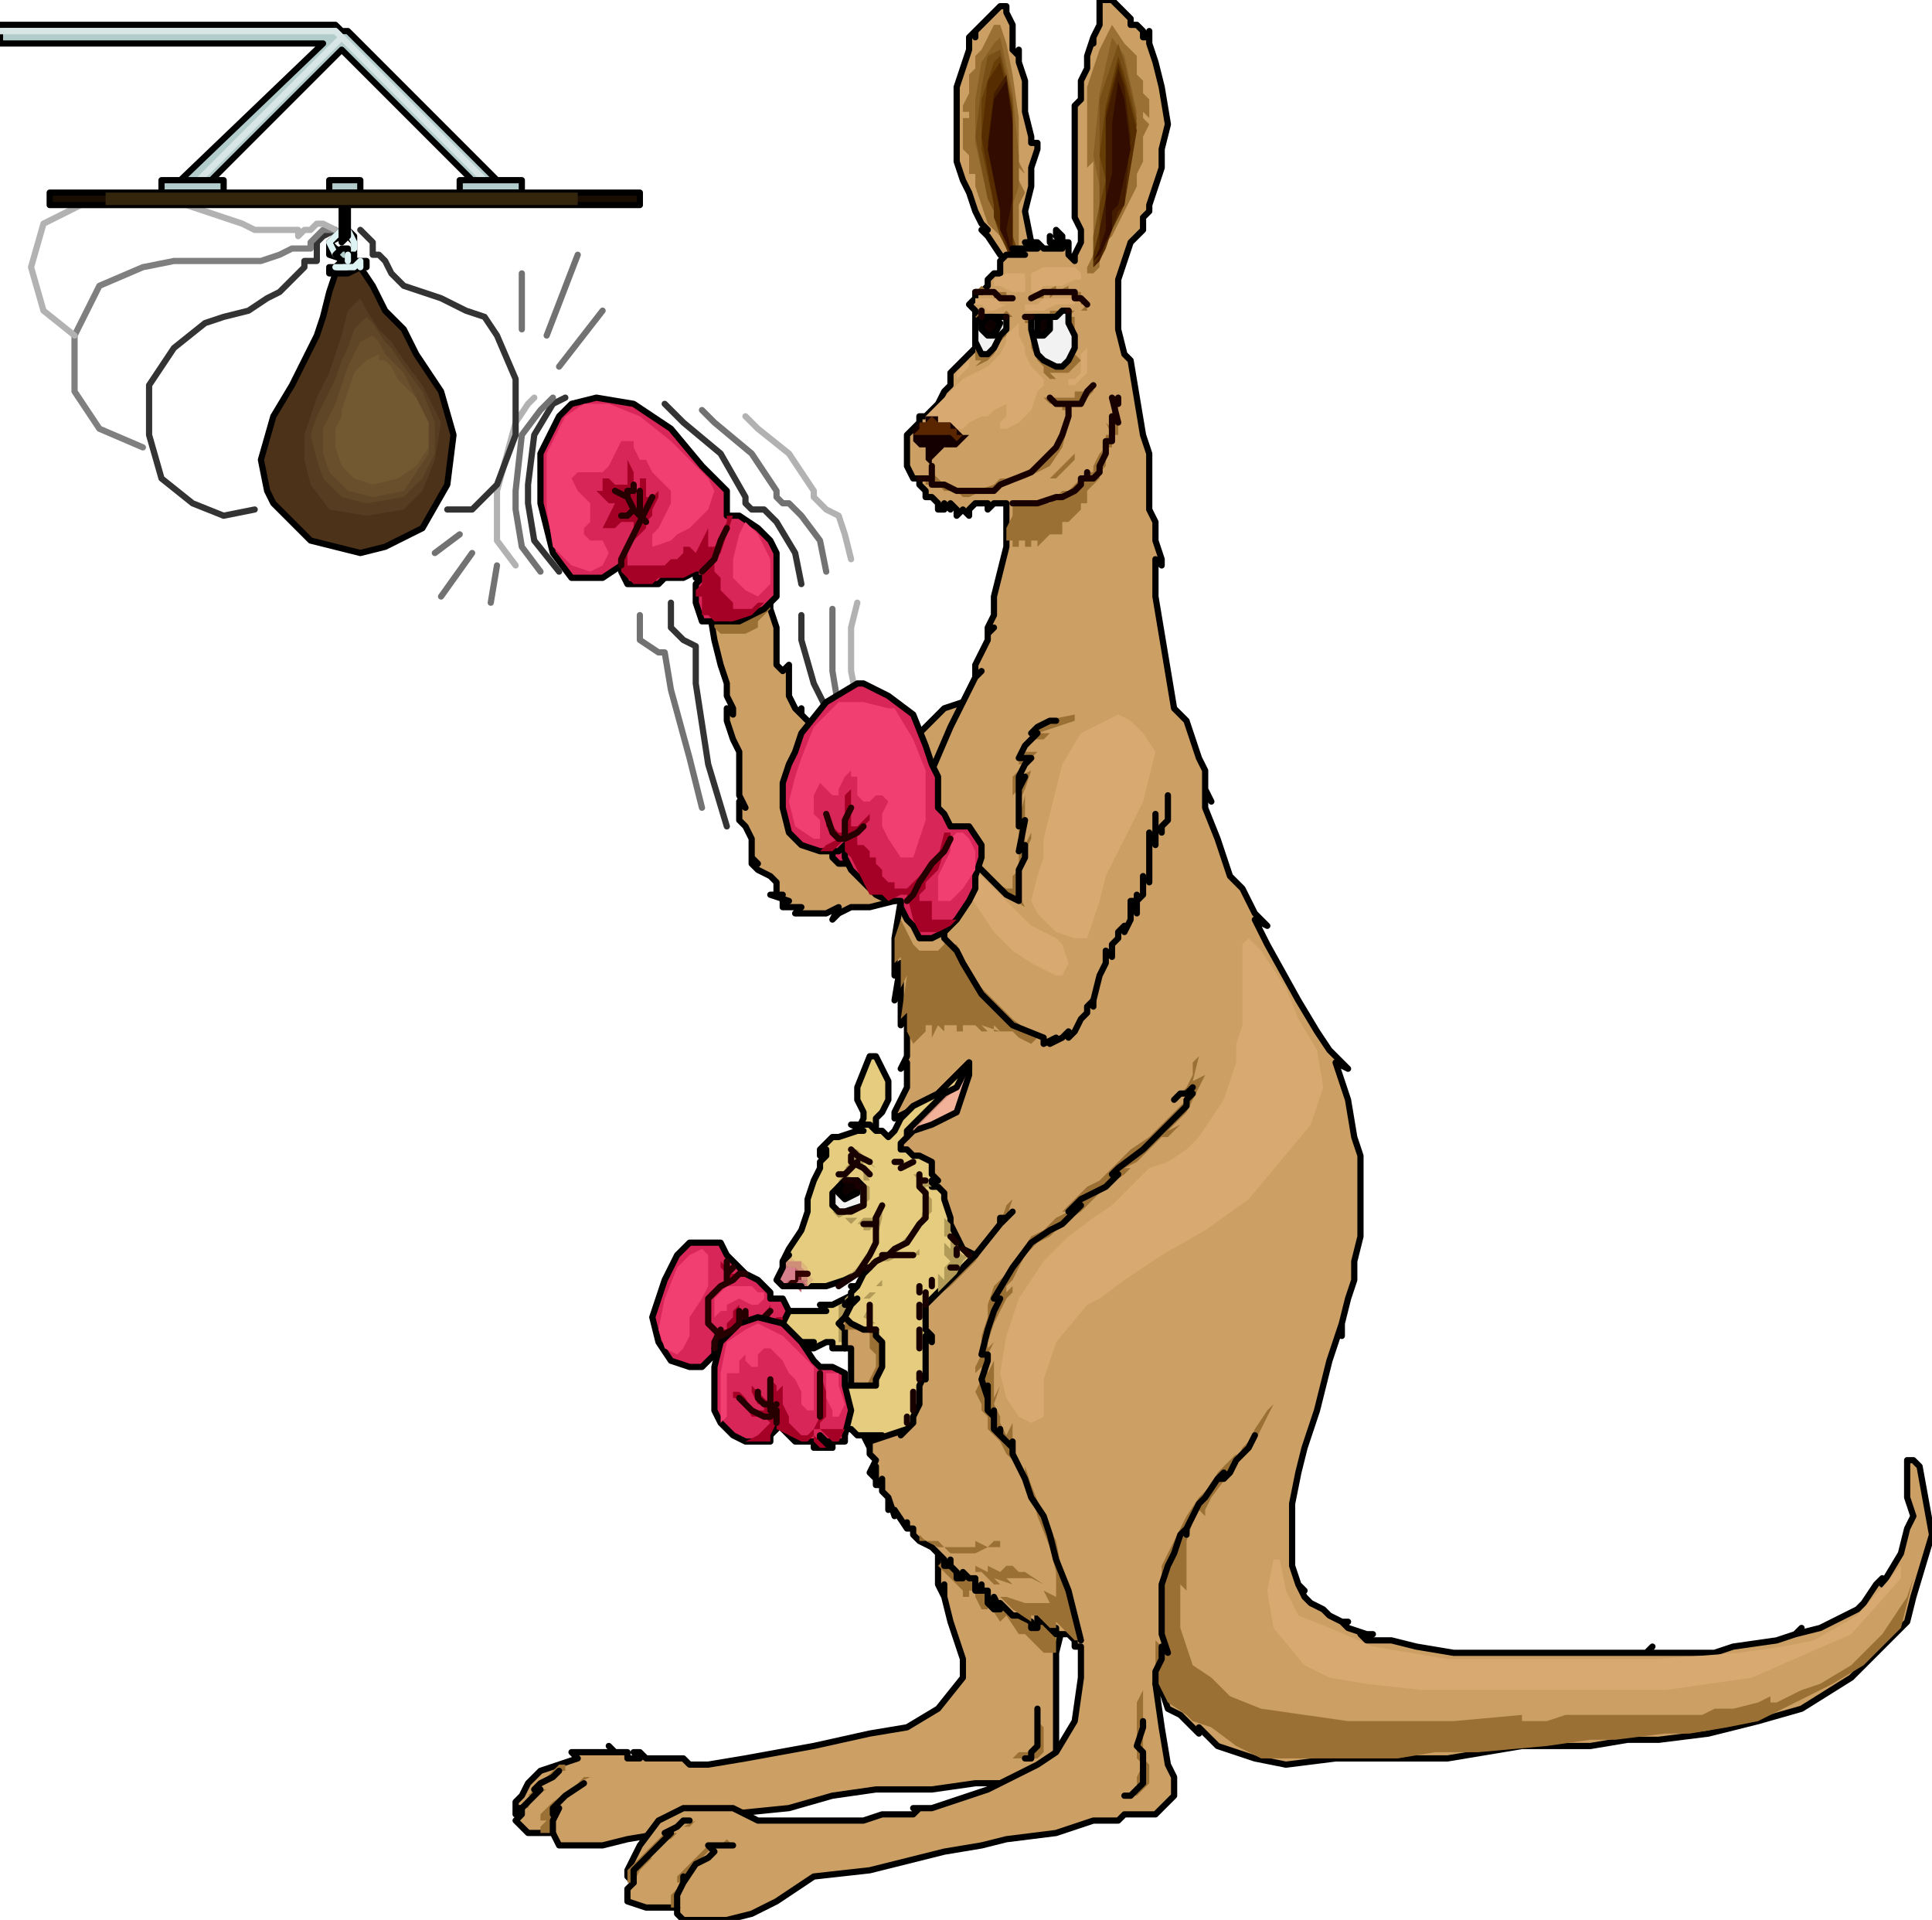 <svg xmlns="http://www.w3.org/2000/svg" width="199.04" height="2.06in" fill-rule="evenodd" stroke-linecap="round" preserveAspectRatio="none" viewBox="0 0 311 309"><style>.pen0{stroke:#000;stroke-width:1;stroke-linejoin:round}.brush2{fill:#cca065}.pen1{stroke:none}.brush3{fill:#9b7035}.pen2{stroke:none}.brush4{fill:#8a5f26}.pen3{stroke:none}.brush5{fill:#784f16}.pen4{stroke:none}.brush6{fill:#673e07}.pen5{stroke:none}.brush7{fill:#552d00}.pen6{stroke:none}.brush8{fill:#441d00}.pen7{stroke:none}.brush9{fill:#320c00}.pen10,.pen8,.pen9{stroke-width:1;stroke-linejoin:round}.pen8{stroke:#333}.pen9{stroke:#727272}.pen10{stroke:#b2b2b2}.brush11{fill:#e5cc7f}.brush12{fill:#d82659}.brush13{fill:#a50026}.pen11{stroke:#260000;stroke-width:1;stroke-linejoin:round}.pen12{stroke:none}.brush14{fill:#b29b59}.brush15{fill:#d8aa72}.pen13{stroke:none}.brush16,.brush17{fill:#d8aa72}.brush18,.brush19{fill:#9b7035}.brush24{fill:#f2f2f2}.brush25{fill:#0c0000}.pen23{stroke:none}.brush34{fill:#a50026}.brush36{fill:#f23f72}.pen24{stroke:none}.brush37{fill:#f23f72}.pen25{stroke:#190000;stroke-width:1;stroke-linejoin:round}.brush42{fill:#d82659}.brush43{fill:#4c3219}.brush48{fill:#b2cccc}.pen33{stroke:#ddf2f2;stroke-width:1;stroke-linejoin:round}.brush49{fill:#b2cccc}</style><path d="M166 41v-2l-1-5 1-4h0v-3l1-3v-1h0-1v-1l-1-4v-5h0l-1-3V8h0v1l-1-1V4h0l-1-2V1h-1 0l-2 2-2 2v1h0V5l-1 1v2l-1 3h0l-1 3v8h0v4l1 3 1 2h0l1 3 1 2 1 1h0-1l1 1 2 3 1 1h0l1 2h2l1-3z" class="pen0 brush2"/><path d="m164 44-1-1-1-3-1-2-2-2-1-3-1-3v-2h-1v-3l-1-1v-5h1v-1h-1v-1l1-2v-3l1-1V9l1-1 1-2 1-2h1l1 3 1 5 1 7v8l1 1-1-2v3l1 2-1 2v1-1 11z" class="pen1 brush3"/><path d="m161 6 2 9 1 10v5l-1 3v5l1 3v2h-1v-2l-2-3-1-4-1-2-2-9v-7l1-6 2-3 1-1z" class="pen2 brush4"/><path d="m161 8 2 8v22l1 3v2h-1v-2l-2-3-1-4-1-2-2-10 1-8 1-5 2-1z" class="pen3 brush5"/><path d="m161 9 2 8v21l1 3v2h-1l-1-3-1-2-1-3v-2l-2-9v-8l2-6 1-1z" class="pen4 brush6"/><path d="m161 10 2 8v25-1l-1-2-1-3-1-2v-2l-2-11 1-9 2-3z" class="pen5 brush7"/><path d="m162 12 1 7v24-1l-1-3-1-2v-4l-2-10 1-8 2-3z" class="pen6 brush8"/><path d="M163 27v5l-1 5 1 4v1l-1-3-1-2v-3l-2-10 1-8 2-3 1 7v7z" class="pen7 brush9"/><path fill="none" d="m107 65 3 3 6 5 4 7h0v1l1 1h2l2 2 3 5 1 5" class="pen8"/><path fill="none" d="m113 66 2 2 6 5 4 6h0v1l1 1h1l2 2 3 4 1 5" class="pen9"/><path fill="none" d="m120 67 2 2 5 4 4 6h0v1l1 1 1 1h0l2 1 1 3 1 4" class="pen10"/><path fill="none" d="M129 99v4l2 7 3 6" class="pen8"/><path fill="none" d="M134 98v10l1 6" class="pen9"/><path fill="none" d="m138 97-1 4v7l1 5" class="pen10"/><path d="m157 112-2 1-3 1-2 2h0l-1 1-1 1-1 1h0l-3 2-5 3-3 2h0l-1-2-2-3-1-4h0l-2-1-1-1v-1h0v1l-1-1-1-2v-2h0v-3h0l-1 1-1-1v-6h0l-1-3v-4l-1-3h0-3l-5 2-1 4h0l1 6 1 4 1 3h0v2l1 2v1h0l-1-1v2l1 3 1 2h0v7l1 2h0l-1-1v3l1 1h0l1 2v3l1 1h0l-1-1v1l1 1 2 1h0l1 1v2h1-2l3 1h-1v1h3l-1 1h5l2-1h0l-1 2h0l1-1 2-1h3l4-1 3-1h0l3-8 4-16 3-8z" class="pen0 brush2"/><path d="m171 262-1 4v7h0v10l-2 3h0l-2 1h-9 0l-7 1h-9l-7 1h0l-7 2-10 1-6 1h0l-4 2-6 1-4 1h0-7l-1-2h0-4l-1-1h0l-1-1 1-1v-1h0-1v1-1h0v-1l1-1 1-2h0l2-2 3-1 3-1h0l-1-1h7l-1-1h0l1 1h2v1h2l-1-1h1l1 1h4-1 3l1 1h3l6-1 11-2 9-2h0l6-1 5-3 4-5h0v-3l-1-3h0l-1-3-1-4v-2h0v2l-1-2v-6h0l5 2 10 6 5 5z" class="pen0" style="fill:#cca065"/><path d="M170 262v4h-2l-1-1-1-1-1-1h-1v-1 1l-2-3-1 1-2-3v1h-1l-1-2v-1h-1v1h-1v-1l-1-1-1-1-1-1-1-1 1-1v-1l4 3 8 4 6 5z" class="pen1 brush3"/><path d="m139 207-1 1-2 1-2 1h0-2 0l1 1h-1 0-1 0-6 0v1l-1 2 2 1h0l2 1h3l-1 1h1l2-1h1v1h2l1-1h0l1-2 2-5-1-2z" class="pen0 brush11"/><path d="M126 214v-1l1-2-1-2h0-2 0v-1h0l-1-1-1-1-2-1h0l-1-1-2-2-1-2h0-5l-2 2h0l-2 4-2 6 1 4h0l2 3 3 1h2l1-1 1-1v-1h8l3-3z" class="pen0 brush12"/><path d="M126 214v-2h-1l-1 1v-4 1l-1 2v1h-2v-1h-1v-2 1h-1v-1l-1 1v1l-1 1v1h-3 1v2h1v1h1l9-3z" class="pen1 brush13"/><path fill="none" d="M123 213h0v-1l1-1" class="pen11"/><path d="m139 207-1 1h-1l-1 1v1h-1v3-1 4h1l1-2 1-2 1-2v-3z" class="pen12 brush14"/><path d="M180 48v-3l1-3 1-3h0l2-2v-2l1-1h0v-1l1-3 1-3h0v-3l1-4-1-6h0l-1-4-1-3V6h0V5h0v1h-1V5l-1-1h0-1V3h0l-1-1-1-1h0l-1-1h-2 0v4h0l-1 2v1h0V6l-1 3h0v2h0l-1 2v3h0l-1 1v3h0v5h0v-1 4h0v7l1 2h0v2l-1 2v1h0l-1-1v-2h0-1v-1l-1-1h0v1l1 1v1h0-1l-1-1v-1h0v1h1v1h0-2l-1-1h0-2 0l1 1h1-4 0l1 1h1-3 0l-1 1h0v1h0v1h-1 0l-1 1h0v1h0l-1 1h-1v1h0l-1 1 1 1v1h0v5h0l-2 2-2 2v2h0l-1 1-1 2-1 1h0l-1 1h-1v1h0l-1 1-1 1v2h0v3l1 2h1v1h0l1 1h0v1h1l1 1h0v1h1v-1l1 1v-1h0l1 1h0v1h0l1-1 1 1h0v-1l1-1h2v1h0l1-1h2v7h0l-1 4-1 4v3h0l-1 2v1h0l1-1-1 1v1l-1 2h0l-1 2v2h0l1-1-1 1-1 2-1 2h0l-2 4-3 7-1 7h0l-2 7-2 7-1 6h0v6l1-2-1 6 1-3v6h0v1h0l1-2v6h0v1l-1 2h0l1-1v4l-1 2h0l-1 2v1h0l2-1v1l-1 2v2h0l-1 2-1 3v2h0l-1 6-2 8-2 5h0l-2 2-1 1 1 1h0v3h1v3h0v3l1 4 1 2h0v2l1 2h0v-1 2l1 1h0l-1 2 1 1h0v-2 3h1v-1h0v2l1 1h0v2h0v-2l1 3v-1l2 3v-1h0v1h1v1l1 1h0l2 1 1 1h0l1 1v1h1v-1 1h0l1 1h0v1h1v-1h0l1 1h1v2h1v-1h0v1h1v2l1 1h1l-1-2v1h1l1 1h0l1 1h1l2 1h0v1h1v-2 1h1l1 1h0l1 1h0v-1 1h2l1 1v1h1v5l-1 7-3 5h0l-3 2-8 4-9 3h0-3 1l-1 1h-5 0l-3 1h-12 0-5l-2-1-2-1h0-8 0l-4 2-3 4-2 4h0v1h0l1 1h0l-1 1v2l3 1h5v1l1 1h7l4-1 4-2h0l3-2 3-2h0l9-1 12-3 6-1h0l4-1 8-1 6-2h4l1-1h5l2-2h0l1-1v-3h0l-1-2-1-6-1-7h0l1 1 1 3 2 1h0l1 1 1 1 1 1h0v-1l1 1 2 2 3 1h0l3 1 5 1 8-1h18l6-1h0l6-1h11l6-1h5l8-1 8-2h0l7-2 8-5 9-9h0l1-4 3-10-2-11h0l-1-1h-1v1h0v5l1 3h0l-1 2-1 4-3 5h0v-1l-1 1-2 3-1 1h0l-2 1-4 2-4 1h0l1-1-1 1-3 1-7 1h0l-3 1h-11 0l1-1-1 1h-5 0-14 0-12l-6-1h0l-4-1h-4l-1-1h2-1l-3-1-1-1h1-1l-2-1-1-1h0l-2-1-1-1-1-2h0l1 1-1-1-1-3v-5h0v-5l1-5 1-4h0l2-6 2-8 2-6h0v2-2l1-4 1-3h0v-3l1-4v-2h0v1-12h0l-1-3-1-6-2-6h0l2 1-1-1-2-2-2-3h0l-3-5-5-9-2-4h0l2 1-1-1-1-1-1-2h0l-1-2-2-2-1-3h0l-1-3-2-5v-3h0l1 2h0l-1-2v-3h0l-1-2-1-3-1-3h0l-2-2-1-6-1-6h0l-1-6v-6h0l1 1v-1l-1-3v-3h0l-1-2v-6h0v2-5h0l-1-3-1-6-1-6h0l-1-1-1-4v-5z" class="pen0 brush2"/><path d="M173 48h-5l-1 1h-2v1h3l2-1h3v-1z" class="pen1 brush15"/><path d="M162 49h-1v-1h-4v1h1l1 1h1l2-1z" class="pen13 brush16"/><path d="M164 52v2l1 2v1l1 2 2 2v1l-1 1-1 3-2 2-2 1h-1v-1l1-1v-2l-2 1-1 1h-1l-2 1-1 1h-6v-2l1-1 1-1 2-2 1-1 1-1 2-1 2-1 1-1 1-1 1-2v-1l1-1 1-1zm2-6v-2l2-1h5l1 1v1h-1l-2 1h-3l-1 1h-1v-1zm-4-2h3v3h-2l-2-1h-1v-1l2-1zm13 12v4l-1 1-1 1h-1v-1h1l1-1v-3l1-1z" class="pen13 brush17"/><path d="M152 152v-2 1l1 1h1l1 2 1 3 1 1 2 2 4 4 4 3-1 1-2-1-1-1h-3v-1l1 1-3-1 1 1h-1l-1-1h-2v1h-1v-1h-2v1l-1-1-1 2v-2h-1v1l-1 1-1 1-1-2v-3l-1 1 1-7-1 2v-5l-1 1v-4l1-3v-1 1l1 2 1 2 1 1h3l1-1z" class="pen13 brush18"/><path d="m163 195-1 1-2 3-1 1-2 3-4 4-4 3-4 5-2 6-2 3h-2l1-2 1-2v-2l-1-1v-3h-4v-2l5-3 9-4 5-2 2-1 2-3 2-2 1-3 1-1-1 3 3-3-2 2z" class="pen2 brush19"/><path d="M141 182h0v-2h0l1-1 1-2v-3h0l-1-2-1-2h-1 0l-2 5v2l1 2h0v1l-1 2h0l1 1 1-1h1z" class="pen0 brush11"/><path d="M156 171v2l-1 3-1 3h0l-4 2-3 1-1 1h0v-1l2-2 1-2h0l2-2 3-3 2-2z" class="pen0" style="fill:#f2b299"/><path d="m155 173-1 1-1 2-1 1-1 1-1 1-1 1-1 1-1 1v-1l1-2 2-2 1-1 3-2 1-1z" class="pen1" style="fill:#cc8c72"/><path d="m157 202-2-1-1-2-1-2h0v-1l-1-3v-1h0l-1-1h-1v-1h1l-1-1v-2h0l-2-1h-1l-1-1h0-1v-1l1-1h0v-1l2-2 2-2h0l2-2 2-1 1-2h0l1-1v-1h0l-2 2-3 3-2 1h0l-2 1-1 1-1 1h0l-1 2-1 1h0l-1-1h-1l-1-1h0-3 0l2 1h-1l-3 1h-1 0l-1 1h0l1-1-1 1-1 1v1h0l1-1v1l-1 1v1h0l-1 2-1 3v2h0l-1 3-2 3-1 2h0v2l1 2h6l3-1 2-1h0l1-1h1l-1 1-1 2h-1 1l-1 1v1l-1 1h0l2-1-1 1-1 2 1 1h0l2 1h2v1h0l1 1h0v4h0v-1 1l-1 2v1h0-6 0l-2 2-2 3 1 2h0l2 1 2-1h1l1 1h4l-2 1 3-1 3-1-1 1h0l1-1 1-1h0v-1l1-2v-1h0v-2l1-2h0v1h0v-4h0v-3h0l1 1v-1l-1-1v-2h0v-2l1-1h0l1-1 1-1 2-2h0l1-1 1-1 1-1z" class="pen0 brush11"/><path d="m140 203 2-1 2-1 1-1 3-3 1-4-1-2v-1h1-1l-1-1v-1 1h1l2 2h-1v1l1 1v2l-1 1v1-1l-1 1-1 2-1 1-1 1-1 1h4v-1h1-1l-1 1h-2l-2 1h-3z" class="pen1 brush14"/><path d="M136 188h1l1-1 1 1v2h1l-1-2v-1l-1-1h-1v1l-1 1zm1-3 1 1 3 2-1-1-2-2h-1zm-1 4 2 1 2 1v2l-1 1-2 1-2 1-1-1h1v-5l1-1zm0 7h2l-1 1-1-1zm5 17h-1v-4l1-1h-1l1-1h1v-1l-1 1-1 1-1 1h1v1l-1 2 2 1zm10-5v-3l1 1v-2l1-1-1-1v-2l1 1v-2h-1v-5 2l1 1v2l1 1v1l1 1h1l-1 1-1 2-3 3z" style="fill:#b29b59;stroke:none"/><path d="m135 191 1-1h2l1 1h0v3l-3 1h0-1 0l-1-1v-2l1-1z" class="pen0 brush24"/><path d="M138 190v2l-2 1-1-1h0v-1l1-1h2z" class="pen0 brush25"/><path d="M127 202h2l1 1v2l1 1-1 1h-1l-2-1-1-1 1-3z" class="pen1 brush11"/><path d="m129 203 1 1v1l1 1-1 1h-3l-1-2 1-3 1 1h1z" style="fill:#ddb77c;stroke:none"/><path d="M129 203v1l1 1v2h-3l-1-2v-2h3z" style="fill:#d6a37a;stroke:none"/><path d="M129 203v1l1 1v2h-3l-1-1v-3h3z" style="fill:#ce8e77;stroke:none"/><path d="m128 204 1 1v1h1l-1 1h-2l-1-1v-3l1 1h1z" style="fill:#c67a75;stroke:none"/><path d="M126 204h2l1 1v1l1 1h-1v1l-1-1h-2l-1-1 1-2z" style="fill:#bf6672;stroke:none"/><path d="M129 205h-1v1l-1 1h1v-1h1v-1z" style="fill:#7f2633;stroke:none"/><path fill="none" d="M130 205h-1 0-1 0v1h0l-1 1h0" style="stroke:#300;stroke-width:1;stroke-linejoin:round"/><path d="M126 204h2v1l-1 1-1 1h1v-1l1-1v1h-1v1h-1l-1-1v-1l1-1z" style="fill:#d87f8c;stroke:none"/><path fill="none" d="M129 207h0-1 0-2l-1-1 1-2h0v-1l1-1" class="pen0"/><path d="M134 233h0v-2h0-3l3 2z" class="pen0" style="fill:#c61447"/><path d="m126 213-4-1-3 1-1 1h0l-2 2-1 4v4h0v3l1 2 2 2h0l2 1h4v-1l1-1v-1h0l1 1 1 1 1 1h3v1h3-1l-1-1v-1h0l1 1h3v-1h0l1-4-1-4v-2h0l-2-1h-2 0l-1-1-2-3-3-3z" class="pen0 brush12"/><path d="M120 205h-1l-1 1h-2 1v-1l-1-1v-2 1l1 1h1l-1 1h3z" class="pen1 brush13"/><path d="m132 221 1 3v4l-1 1v1h4v-1 1l-1 2h-1l-1-1-1-1h-1l1-2v-7z" class="pen23 brush34"/><path d="m131 230-1 1h-1l-1-1-1-1v-1l-1-2v-3l-1 1v-1l-1-1v-2 6l-1-1-1-1-1-1v1l1 2h1v2-1h-2l-1-2-1-1h-1v1h1l1 1 1 2h2l1 1-1 1-1 1-2 1-1-1 1 1h4v-1l1-2v1l2 1 2 1h1l1-1v1l1 1h2-1l-1-1-1-1v-1z" class="pen23" style="fill:#a50026"/><path d="m113 201-2 1-2 2-2 5-1 5 1 3 2 1 1-1 1-2v-3l2-3 1-2v-5l-1-1z" class="pen23 brush36"/><path d="M123 209v-1h-1l-1-1h-4l-2 2v3l1-1h1v-1l2-1 2 1h1l1-1z" class="pen24 brush37"/><path fill="none" d="M120 205h-1l-1 1-2 1h0l-1 1-1 1v2h0v2l1 1h0l1 1 2-1 1-1h0v-1h0m0 0h0v-1m1 0v1h0" class="pen11"/><path d="M131 227v-7l-2-2-3-3-4-2-2 1-3 2-1 5v8l1-1v-7h2v-2l1-1v1l1 1h1v-2l1-1h1l1 1 1 1 1 2 1 1 1 2v2l1 1h1z" class="pen12" style="fill:#f23f72"/><path d="M133 221h2v2l1 3-1 2h-1v-1l-1-2v-4z" class="pen24 brush37"/><path fill="none" d="M139 204h1l1-1 2-1h0l1-1 2-1 2-3h0l1-1v-1h0v-2h0v-1l-1-1v-1h1-1v-1m-1 13h-4 0-1 0m-5-16v1l2 1 1 1" class="pen25"/><path fill="none" d="m138 187-1 1-1 1h-1m2-4h0l1 1 2 1m8 23v2m1-4v2m-1-3v1m0 6v3m-1 8v2m1-6v1m-1 2v1m-1 3v1m4-23v1m-5-19 2-1m-3 0h1m-4 27h-1v-4m16-8-1-1m-1 1v-1m0-1-1-1m0 5h1m-19-9h2l2-1h0v-3h0-1v-1h-2" class="pen25"/><path fill="none" d="M117 206h0v-2h0v-1m1 1h0l-1 1h0m-2 12h0v-1l1-2m9 15h0v-2h0l-1-1v-2h0v-2" class="pen11"/><path fill="none" d="M125 226h0l-1 1v-1h0-1l-1-1v-1" class="pen11"/><path fill="none" d="m125 227-1 1h0-1 0l-2-1-1-1-1-1m13-4v7" class="pen11"/><path d="m174 264-1-4-2-7-1-5-2-4-2-5-1-3v2l-1-1v-2l-1-2v-4l-1 2-1-2v-1 1-1l-1-2 1-3-1 2v-6l-1 2v-3l1-2-1 1v-1l1-3 1-2 1-2 1-1v-1l-1 1v-1l1-1 1-2 1-2 2-2 2-1 2-2 3-2 2-2-2 1 2-1 1-1 1-1 3-2 1-1h-2 1l2-1 1-1 1-1 1-1 1-1h1l1-1 1-1-2 1 1-1 1-1 1-1 1-2 1-1-1 1 2-4-2 1 1-4-1 1v2l-1 2-1 1h2l-1 1-1 1-1 1-1 1-1 1-1 1-1 1-3 2-1 1-2 2-2 2-2 1-2 2-2 2h1l-2 1-2 2-2 1-2 3-2 3-2 2-1 3v2l1-2-1 2-1 3v3l-1 2v1l1-1v2l-1 2 1 2v1l1 1v-1 3l1 1 1 1 1 2 1 1 1 1 1 3 1 1 1 4 2 5 1 4v4l-2-1 1 2h-4l-3-1h-1l2 2 3 2v-2 1h1l1 1 1 1h1v-1l1 1 2 2h1z" class="pen12 brush3"/><path d="M167 273v4l1 1v4l-1 1h-4l1-1h2l1-1v-8z" class="pen2 brush19"/><path d="M89 295v-2l1-1v-1h1-1l1-2 1-1 1-1 2-1h-1l-2 2-3 2-2 2v1h1l-1 1v1h2zm-4-4 1-2 2-1h-1l1-2 2-1h1v-1h-1l-1 1-1 1-1 1-2 2h1l-2 2h1zm24 16v-2l1-2v-1l1-1-1 1 1-1 1-1 1-1 1-1 2-1h-1 5-2l-1-1-1 1h-2l-1 1h1-1l-1 1-1 1-1 1-1 1v1h1l-1 1-1 1v2h1zm4-14h-1l-2 1h-1l-1 1h1l-1 1h-1l-1 1-1 1-1 1h1l-1 1-1 1-1 2h-1v-2l1-1 1-1 1-1 1-1 1-1 1-1h1l1-1h2l1-1h1zm71-21v11l1 1v3l-1 1-1 1h-4 2l2-1v-2l1-2-1-1v-9l1-2zm22-47-1 1-3 6-4 5-3 4-1 2v1l-1-1-1 2-1 3v8l-1-1v7l1 3 1 3 3 2 3 3 5 2 7 1 7 1h17l11-1v1h4l3-1h22l2-1h3l4-1 2-1v1h1l2-1 2-1 3-1 5-3 5-5 4-6 1-3 1-2-1 2-1 4-1 4-2 2-4 4-5 3-2 1-4 2-4 2-2 1-5 1-6 1h-4l-8 1h-4l-7 1-11 1h-7l-6 1h-22l-4-2-4-3-3-1-1-1-3-2-2-4v-6l1 1v-13l1-2 1-2 1-2 1-2v1-1l2-3 2-2 1-2 2-2 1-1v1l1-2 1-1 1-2 2-3 2-2zm-33-110v1l-3 1-3 1h2l-1 1h-2l-1 2h2l-1 1-1 2-1 2v-1l2-1 1-1-1 1-1 3-1 2v3l1-4v8l1-2v1l-1 2v1l-1 2v4l1 2-3-2-3-3-2-2 1 1 2 2 2 1h1v-2l1-1v-2l1-1-1 1v-5 1-7l-1 1v-3l2-2h-1v-1l1-2 1-2 2-2 5-1zm-10-34v2l-1 2v2h1v2-1h1v-1h1v1h1v-1h1v1l1-1 1-1h1v-1 1h1v-2h1v1-1l1-1 1-1v-1h1v-2l1-1 1-1v-1l1-1v-3h1v-1 1-2h1v-9 3h-1l1 3-1-1v3l-1-1 1 2h-1v2l-1 1-1 2v1-1 1h-1l-1 1-1 1-1 1h-1l-1 1-1 1h-6zm13-21v3l-1 1-2 1-1 1h-1v-1h-2l-1-1h5v-1h2l1-1v-2zm-3-9h-1l1-1h-4v1h-4v-1 2h1v4l1 2 3 3h-1l-1-1v-1l1 1h3l1-1 1-1-1-1v-6zm-10 0h-1v3l-1 1-1 2-1 1-2 1v1-1l1-1h-1v-3l1-1v-2l-1-1 1-1 1 1h2l1-1 1 1zm11-1 1-1h-1v-1h-1l-1-1h1-3l-1 1v-1h-1v1h-1v-1h1l2-1v1l2-1v1h2v1l1 1v1h-1zm-11-2h-3v-1h-2 1-2l1-1 1 1h1l-1-1 1 1h2v1h1zm-40 47 1 1v2l-1 1-1 1v1l-2 1h-4l-1-1v-3l1-1 4-2h3z" class="pen2 brush18"/><path d="M172 65v3l-1 4-2 3-4 2-3 1h-1l-1 1h-2l-2 1h-1l-1-1h-2l-1-1h-2v-1h1v-3 2l1 1 1 1 2 1h3l3-1 1-1h1l3-1 3-2 1-1 1-1 1-2v-1l1-3v-1zm1 8-1 1-1 1-1 1-1 1h1l1-1 1-1 1-1v-1z" class="pen2 brush18"/><path d="M151 67v1h2l1 1 1 1h1l-1 1-1 1h-2l-1 1-1 1v1l-1-1v-2h-1l-1-1v-2l1-1h1v-1h2z" class="pen2" style="fill:#140000"/><path d="M152 68h1v1h1v1h1l-1 1-1-1h-6l1-1v-1h1l1-1 1 1h1z" style="fill:#592600;stroke:none"/><path d="M172 50v2l1 2v2h0l-1 2-1 1h-1 0l-2-1-1-1-1-4h0v-2h4l1-1h1z" class="pen0 brush24"/><path d="M162 51h-1 0-1 0-2 0l-1 1v3l1 2h1l1-1 1-2h0l1-1v-1h0v-1z" class="pen0" style="fill:#f2f2f2"/><path d="m160 51 1 1-1 2h-1 0l-1-1v-1l1-1h1zm9 0v2l-1 1h0-1v-3h2z" class="pen0 brush25"/><path d="m176 44 1-1v-3l2-2 1-2 2-4 1-2v-2 1-1l1-2v-4l1-2-1-1v-1l1 1v-3l-1-1v-2l-1-1V9l-2-2-2-3-2 4-2 6v13l1-1v8-1 8l-1 2v1h1z" class="pen1 brush3"/><path d="m179 6 2 3 2 9-2 14-1 2-2 4-1 3-1 2v-5l1-5v-3l-1-5 1-10 2-9z" class="pen2 brush4"/><path d="m180 7 1 3 2 9-2 13-1 2-2 4-1 3-1 2v-5l1-5V16l3-9z" class="pen3 brush5"/><path d="m180 9 1 3 2 8-2 12-1 2-2 3-1 3-1 2v1-2l1-3v-5l1-4-1-4 1-8 2-8z" class="pen4 brush6"/><path d="m180 10 1 3 2 8-2 12-1 2-1 2-1 3-1 2-1 1v-2l1-4 1-5V18l2-8z" class="pen5 brush7"/><path d="m180 11 1 3 1 8-1 11-1 1-1 3-1 2-1 3-1 1 1-2v-4l1-5V19l2-8z" class="pen6 brush8"/><path d="m180 13 1 3 1 8-2 9-1 1v3l-1 2-1 2-1 1 1-2 1-3v-5l1-4v-8l1-7z" class="pen7 brush9"/><path d="M134 137v1l1 1h3l1-2-2-2-3 2z" class="pen0 brush42"/><path fill="none" d="M152 150v1l2 2 1 2h0l3 5 5 5 5 2h0v1l2-1-1 1h0l2-1 1-1h0v1h0l1-1 1-2h0l1-1v-1l1-1m-9-43-1 1-1 1-1 2h2l-1 1-1 2v2h0l1-2-1 1v7h0l1-1-1 5 1-1v1h0v1h0l-1 2v5h0l-2-1-3-3-2-2" class="pen0"/><path d="m157 140 2 2 4 4 3 3 2 1 2 1 1 1 1 3-1 2h-1l-4-2-3-2-3-3-2-3-2-3v-1l-1-1v-2h2z" class="pen1 brush15"/><path d="M153 133h3l2 3h0v2l-1 3v2h0l-1 2-2 3-2 2h0l-2 1h-2l-1-2h0l-1-1-1-2v-1h0-1 0-1l-2-1-2-2h0l-2-2-1-2v-2h0l-1 1h-3 0l-3-1-2-2-1-4h0v-4l1-3 1-2h0l1-3 4-5 5-3h1l4 2 4 3h0l2 5 1 3 1 2h0v3h0v2l1 1 1 2z" class="pen0 brush42"/><path d="m154 148-1 1-2 1h-3l-1-2-1-4h-1l-2 1-1-1h-2l-1-2-2-4-1-1v-2l-1 1-1 1h-3 1l1-1 2-1-1-1-1-1v-4 2l1 2 1 1h1v-6l1-1v6h1l1-1 1-1v1l-1 1-1 1v2h1l1 1v1h1v1l1 1v1l1 1h1v1h2l1-1 1-1 3-3 1-4h1v1l-1 2-1 3-1 1-1 1v1l-1 1v1h2v3h4z" class="pen1 brush13"/><path d="M112 95v2l1 3h6l4-2 2-2h0v-7h0l-1-2-2-2-3-2h0-2v-1h0v-3h0l-4-4-5-6-6-4h0l-6-1-4 1-2 2h0l-1 2-2 4v8h0l2 8 3 4h5l3-2v1l1 2h5l1-1h3l2-1h0v1h1l-1 1v1h0z" class="pen0 brush42"/><path d="M123 97h-1l-1 1h-3v-1l-1-1-1-1v-2l-1-1v-2l1-1 1-3 1-3h-1v1l-1 2v1l-1 1h-1v-3l-1 2-1 2-1-1h-1v1l-1 1h-1l-1 1h-6v-2l-1 2v1l1 1 1 1h3l1-1h4l2-1h1v2l-1 1v1h1v3h1l1 1h3l3-1 2-2z" class="pen1 brush13"/><path d="m101 88 1-1 1-1 1-1v-1l1-1v-1l1-2v-1l-1 1h-1v-3h-1v2h-1v-3l-1-2v4h-2l-1-1h-1v2h-2 1l1 1 1 1h1l-1 2-1 2h2l1-1h2v1l-1 2v1z" class="pen23 brush34"/><path d="M149 127v-3l-2-5-3-5h-1l-4-1h-4l-4 4-2 5-1 3-1 4 1 4 3 2h1v-3l-1-1v-3l1-2 1 1 1 1h1v-1l1-2 1-1v1h1v3l1 1h1l1-1h1l1 1-1 2v2l1 2 2 3h2l1-3 1-3v-5z" class="pen23 brush36"/><path d="M154 134h1l1 1 1 2v3l-2 3-2 2h-2v-4l1-2 1-2v-2l1-1z" class="pen24 brush37"/><path d="m108 87 1-1 2-1 1-1 1-1 1-1 1-3-1-2-1-1-2-2-3-3-5-4-5-2h-4l-3 2-1 2-2 4v9l1 6 3 3 3 1 2-1 1-2-1-2h-2l-1-1v-1l1-1v-3l-2-2-1-2 1-1h4l1-1 1-2 1-2h2v1l1 2h1l1 2 2 2 1 1v2l-1 2-1 2-1 1v2l3-1zm12-3 2 2 2 4v4l-2 2-2-1-2-2v-3l1-4 1-2z" class="pen24 brush36"/><path fill="none" d="m153 135-1 2-2 2-2 3h0l-1 2-1 1h0m-10-10h0l2-1 1-1m-3 2v-3l1-2m-1 5h-1l-1-1-1-3m-16-46-1 2-1 3-2 2m-13-1v-1l1-2 1-2h0l1-2 1-2 1-2" class="pen11"/><path fill="none" d="M104 84h0l-1-1-1-1h0l-1 1h-1 0m2-1h0l-1-2-2-1m4 3h0v-3m-1-1v1h-1v1" class="pen11"/><path fill="none" d="M170 116h-1l-2 1-1 1m10 44v-1l1-4 1-2h0v-1h0v-1h0l1 1h0v-2h0l1-1v-1l1-1m0 1h0l1-2v-2h0v-1h1v-1h0v3h0v-2l1-1h0v-3m1 1v-4h0v-4m1 2h0v-3h0v-2m1 3v-1l1-1v-2h0v-2h0m4 47-1 1h-1l-1 1m3-1-1 1v1l-1 1h0l-1 1-1 1-1 1h0l-3 3-4 3-1 1h1l-2 2-4 2-2 2h0l2-1-1 1-2 2-2 1h0l-3 2-3 4-3 5h1l-1 2-1 3-1 4h1v1l-1 3 1 3h0v-2 4l1 1h0v-1 3l1 1h0v-1 1l1 1 1 1h0v-1 2l1 2 1 2h0l1 3 2 3 1 3h0l1 4 2 5 2 8m28-33-1 2-2 2-1 2h0l-1 1h-1 0l1-1-1 1-2 3-1 1h0l-1 2-1 2v1h0v-1l-1 1-1 3-1 2h0l-1 3v8h0l1 3-1-1v2l-1 2v2m-2 6v1l-1 3 1 1h0v5l-1 1h0l-1 1h-1 0m-14-14v3h0v3h0l-1 1v1h-1m-47 14h-4 0l1 1-1 1-2 1-2 3h0v-1 1l-1 2v2m2-14h-1l-1 1-2 1h1l-1 1-2 2-1 1h0l-1 1-1 1v2m-13-8v-2l1-2h0l-1 1v-1l2-2 3-2m-4-2-1 1-2 1-1 1h1l-1 1-1 1-1 1m79-96-1 1h-1v1h0l-4 5m5-6-1 1" class="pen0"/><path fill="none" d="m176 62-1 1-1 2h-2 0-2l-1-1m3 1v2l-1 3-1 2h0l-1 1-3 3-5 2h0l-1 1h-6 0l-2-1h-2v-1h0v-2m0 2h0-2m15 4h4l3-1h1l2-1 1-1h0v-1h1v-1h0v1h1l1-1h0v-1l1-2v-2h1v-2 1-3l1 1-1-4 1 1v-1m-14-16h0l2-1h5v1h1l1 1m-12-1h-2l-1-1h0-2 0-1 0m8 4h1m-4 0h0m-4 0h0v-1m14 0h0" class="pen25"/><path d="M165 253h-1l-1-1h-1l-1 1-1-1 1 1-2-1v1l-2-1v1h1l1 1 1 1h1l-1-1 3 1-1-1h4l2 1-3-2z" class="brush3" style="stroke:none"/><path d="M148 247v1h3l1 1h5v-1l2 1 1-1h1v1h1-3l-2 1h-4l-1-1h-1l-2-1-1-1z" class="pen2 brush19"/><path d="M156 58v1l-1 1-1 1v-1l1-1 1-1z" class="pen2 brush17"/><path d="m180 115 2 1 2 2 2 3-1 4-1 4-1 2-2 4-3 6-1 4-1 3-1 3h-2l-3-1-2-2-1-1-1-2 1-4 1-3v-3l1-4 1-4 1-4 3-5 6-3z" class="pen13 brush16"/><path d="m185 188-2 2-4 4-3 2-4 3-4 4-4 6-2 6-1 6 1 4 2 3 2 1 2-1v-6l2-6 5-6 2-1 4-3 6-4 7-4 7-5 5-6 5-6 2-6-1-6-3-5-2-5-2-3-2-3-1-1-1-1-1 1v13l-1 3v3l-1 3-1 3-2 3-2 3-2 2-3 2-3 1zm121 64v2l-8 9-16 7-14 2h-39l-9-1-6-1-4-2-5-6-1-6 1-5h1l1 5 2 4 5 2 7 3 12 2h34l13-1 7-1 5-1 7-4 7-8z" class="pen13 brush17"/><path fill="none" d="m54 37-2 1-1 1v2h0v1h0-1 0-1 0v1h0l-1 1-3 3-2 1h0l-3 2-4 1-3 1h0l-5 4-4 6v8h0l2 7 5 4 5 2 5-1" class="pen8"/><path fill="none" d="M54 37h-2l-1 1-1 1h0v1h-1 0-2 0l-2 1-3 1h-2 0-12 0l-5 1-7 3-4 8h0v9l4 6 7 3" style="stroke:#7f7f7f;stroke-width:1;stroke-linejoin:round"/><path fill="none" d="m54 37-2-1h-1l-1 1h0-1l-1 1v-1h0-1 0-6l-2-1h0l-3-1-3-1-3-1h0-17 0l-6 3-2 7 2 7 5 4" class="pen10"/><path d="m58 43 2 3 2 4 3 3h0l2 4 4 6 2 7h0l-1 8-4 7-6 3h0l-4 1-8-2-6-6h0l-1-2-1-5 2-7h0l3-5 2-4 2-4h0l1-3 1-4 1-3h0l1-1h3z" class="pen0 brush43"/><path d="m58 45 1 2 2 4 2 2 2 3 3 6 3 6v6l-2 5-4 4-7 2-6-2-3-4-2-4v-5l1-3 1-3 3-5 1-4 1-3 1-4 3-3z" class="pen1 brush43"/><path d="m50 67 1-3 2-4 1-3 1-3 1-4 2-2 1 2 2 3 2 2 2 3 3 4 3 6-1 6-2 5-3 3-6 1-6-1-3-4-1-4v-4l1-3z" style="fill:#563c20;stroke:none"/><path d="m51 67 1-2 2-4 1-3 1-2 1-3 2-2 1 1 2 3 1 1 2 3 3 4 2 5v5l-2 4-3 3-6 1-4-1-3-3-1-3-1-4 1-3z" style="fill:#5f4626;stroke:none"/><path d="m53 67 1-2 1-3 1-3 1-2 1-2 2-1 1 1 1 2 1 1 2 2 2 4 2 4v5l-2 3-2 3-5 1-4-1-3-3-1-3v-4l1-2z" style="fill:#694f2c;stroke:none"/><path d="M61 57v1h1l1 1 1 2 3 3 2 4v4l-2 3-3 2-4 1-3-1-2-2-1-3v-3l1-2v-1l1-3 1-3 1-1 1-1 2-1z" style="fill:#725932;stroke:none"/><path d="m56 38 1 1v1l-1 1h0l-2-1-1-1 2-1h0v-1l-2 2v2l3 1h0l1-1v-3l-1-1h0v1z" class="pen0 brush48"/><path fill="none" d="m56 37 1 2v1l-1 1h0-2l-1-2 2-2" class="pen33"/><path d="M57 42v-1h0-1v-1h0-1 0l-1 1 1 1h0v1l2-1z" class="pen0 brush48"/><path d="M56 42h3v1h-1 0l-2 1h-2 0-1 0v-1h1l1-1h1z" class="pen0 brush49"/><path fill="none" d="M58 43h0v-1h0l-1 1h-3m2-1h0v-1h0" class="pen33"/><path d="M56 33v5h0l-1 1v-1h0v-5h1z" class="pen0 brush48"/><path d="M81 30 56 5h-1l-1-1h-1 0H0h0v3h52L28 30h5L55 8l22 22h4z" class="pen0 brush49"/><path fill="none" d="M80 31 54 5H0m55 1L31 30" style="stroke:#cdd;stroke-width:1;stroke-linejoin:round"/><path fill="none" d="M80 31 54 5H0m55 1L31 30" style="stroke:#d8e5e5;stroke-width:1;stroke-linejoin:round"/><path d="M58 29v2h-5v-2h5z" class="pen0 brush48"/><path d="M84 29v2H74v-2h10zm-48 0v2H26v-2h10z" class="pen0 brush49"/><path d="M103 33v-2H8v2h95z" class="pen0" style="fill:#190c00"/><path d="M93 31v2H17v-2h76z" class="pen1" style="fill:#33260c"/><path fill="none" d="m91 64-2 1-3 5-1 8h0v3l1 6 4 5" class="pen8"/><path fill="none" d="m86 64-1 1-2 3-3 11h0v8l3 4" class="pen10"/><path fill="none" d="m58 37 1 1 1 1v1h0v1h1l1 1h0l1 2 2 2 3 1h0l3 1 4 2 3 1h0l2 3 3 7v9h0l-3 8-4 4h-4" class="pen8"/><path fill="none" d="m89 64-2 2-3 4-1 9h0v3l1 6 3 4m3-33 7-9m-9 4 5-13m-9 12v-9m-8 45-5 7m9-5-1 6m-5-11-4 3" class="pen9"/><path fill="none" d="m117 133-3-10-2-13v-6h0l-2-1-2-2v-4" class="pen8"/><path fill="none" d="m113 130-2-8-3-11-1-6h0-1l-3-2v-4" class="pen9"/><path d="M142 193v1l-1 2h-2l-1 1h1v1h1l1-1v2l-1 2-2 3-2 2h1l1-1 1-2 2-3 1-4v-3z" style="fill:#b29b59;stroke:none"/><path fill="none" d="M139 197h2v-1l1-2" class="pen25"/><path fill="none" d="M141 196v4h0l-1 2-2 3-3 2" class="pen25"/></svg>
